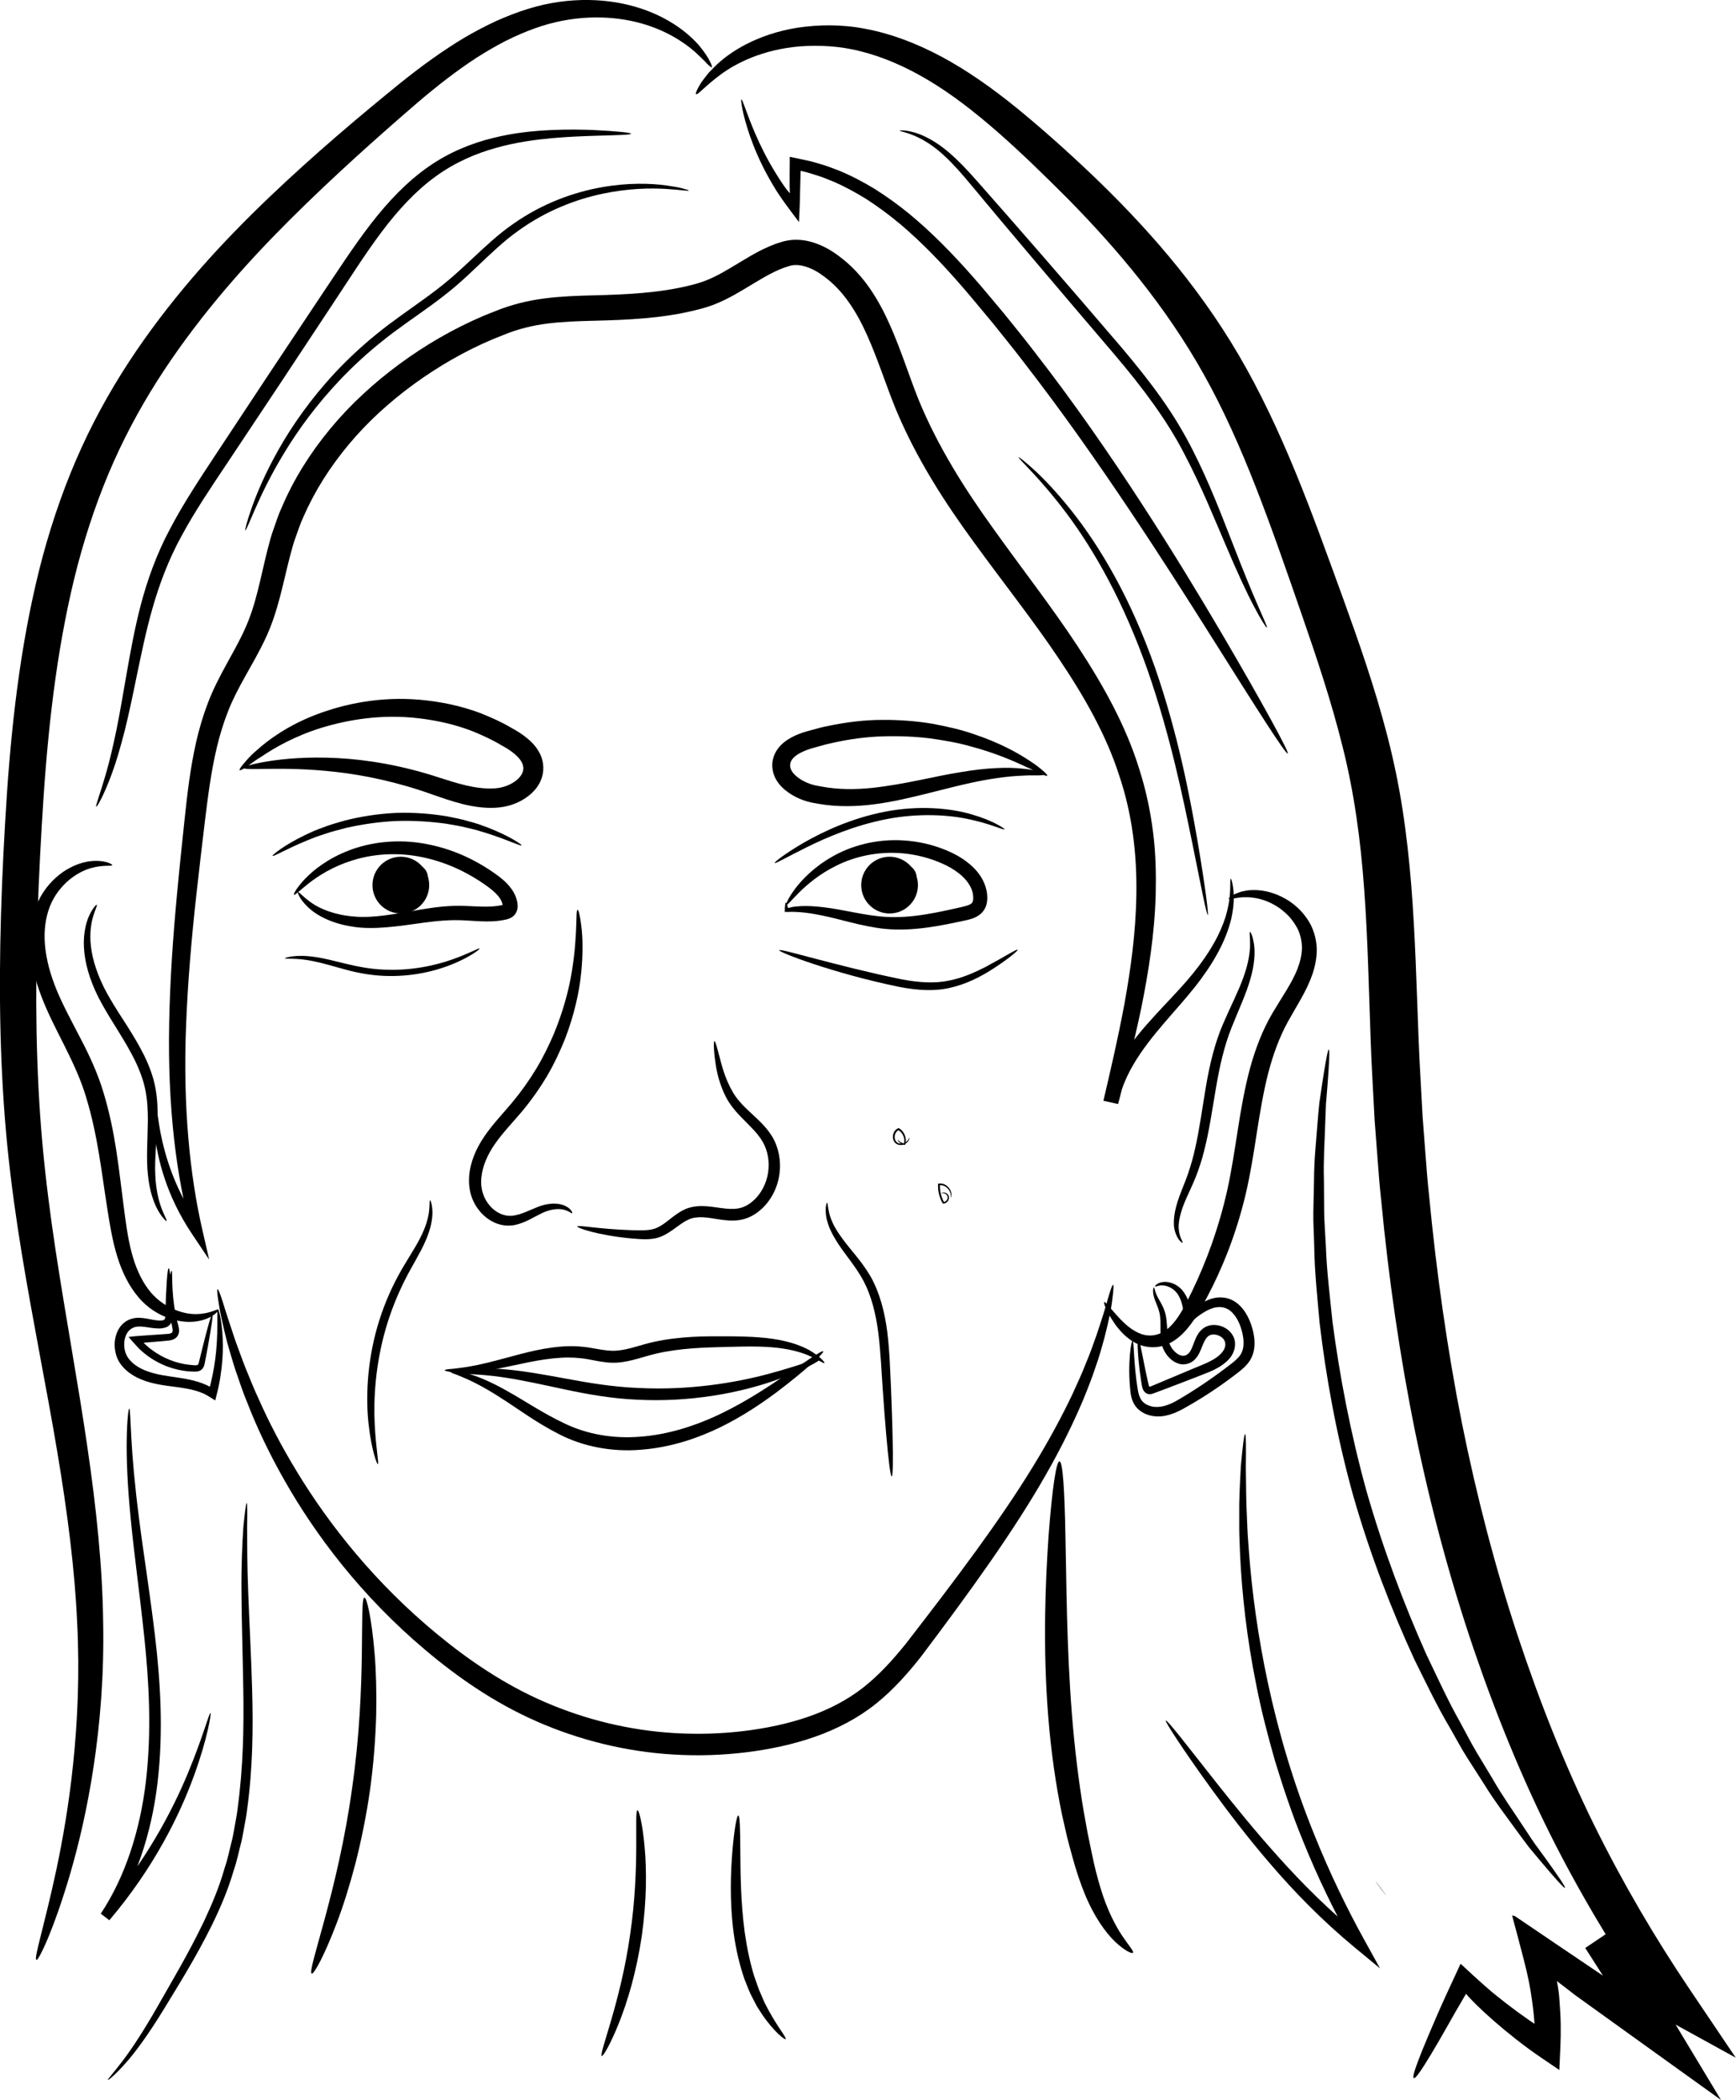 <?xml version="1.0" encoding="UTF-8"?>
<svg id="Capa_2" data-name="Capa 2" xmlns="http://www.w3.org/2000/svg" viewBox="0 0 302.95 366.34">
  <g id="Capa_1-2" data-name="Capa 1">
    <g>
      <path d="M42.41,133.95c.04,.25,1.61,.21,4.42,.17,2.81-.03,6.86-.03,11.81,.54,4.95,.56,10.74,1.75,16.94,3.98,1.58,.55,3.24,1.13,5.03,1.59,1.79,.45,3.74,.78,5.78,.68,2.16-.09,4.34-.8,6.15-2.33,.9-.77,1.74-1.83,2.09-3.2,.37-1.36,.16-2.86-.47-4.03-.62-1.19-1.49-2.03-2.34-2.71-.86-.69-1.74-1.21-2.6-1.68-1.7-1.02-3.48-1.79-5.25-2.51-3.57-1.36-7.2-2.07-10.66-2.38-6.96-.62-13.21,.72-18.07,2.56-4.89,1.86-8.37,4.36-10.5,6.31-1.12,.91-1.81,1.82-2.31,2.38-.48,.59-.69,.93-.6,1.02,.09,.09,.46-.09,1.08-.5,.64-.39,1.45-1.11,2.66-1.82,2.3-1.55,5.79-3.59,10.49-5.05,4.67-1.43,10.54-2.43,16.94-1.68,3.18,.37,6.5,1.08,9.73,2.37,1.59,.68,3.21,1.4,4.74,2.33,1.59,.84,3.01,1.9,3.59,2.99,.53,1.06,.27,2.07-.79,3.01-1.05,.92-2.58,1.48-4.04,1.54-3.21,.18-6.46-.89-9.63-1.9-6.46-2.13-12.62-3.13-17.75-3.39-5.15-.27-9.31,.12-12.13,.57-2.83,.47-4.34,.97-4.31,1.19Z"/>
      <path d="M182.36,135.07c.02-.11-.31-.25-.96-.44-.65-.19-1.62-.44-2.91-.54-2.56-.3-6.32-.17-10.81,.6-4.5,.7-9.7,2.12-15.45,2.75-2.87,.29-5.87,.33-8.86-.23l-1.12-.21c-.35-.08-.67-.18-1-.3-.66-.24-1.29-.57-1.84-.95-.55-.39-1.02-.85-1.27-1.3-.24-.46-.32-.87-.21-1.33,.1-.44,.39-.84,.87-1.23,.48-.38,1.12-.71,1.8-.98,.67-.28,1.45-.48,2.22-.69,.76-.22,1.52-.43,2.29-.59,3.05-.69,6.07-1.1,8.96-1.18,2.89-.09,5.64,.04,8.2,.35,2.55,.36,4.93,.77,7.04,1.38,4.26,1.12,7.56,2.56,9.81,3.62,1.14,.5,1.99,.97,2.61,1.23,.61,.27,.96,.37,1.02,.28,.06-.09-.17-.36-.68-.81-.51-.44-1.27-1.08-2.35-1.76-2.12-1.42-5.4-3.23-9.77-4.67-2.17-.77-4.64-1.33-7.31-1.83-2.68-.44-5.58-.68-8.64-.66-3.06,0-6.28,.38-9.54,1.07-.82,.15-1.64,.37-2.46,.6-.81,.22-1.65,.42-2.53,.77-.87,.34-1.76,.77-2.61,1.44-.84,.66-1.66,1.67-1.95,2.92-.33,1.21-.06,2.6,.53,3.61,.59,1.02,1.39,1.73,2.2,2.3,.82,.57,1.68,.99,2.57,1.31,.44,.15,.91,.29,1.35,.39,.43,.08,.85,.15,1.28,.23,3.39,.59,6.7,.47,9.73,.08,3.05-.39,5.84-1.06,8.42-1.68,2.58-.63,4.95-1.26,7.12-1.76,4.33-1.02,7.87-1.47,10.34-1.55,1.24-.09,2.2-.03,2.86-.05,.66-.02,1.03-.08,1.05-.18Z"/>
      <path d="M52.01,155.64c-.11,.06,.23,1.17,1.71,2.58,1.45,1.43,4.17,2.89,7.78,3.42,3.63,.62,7.95-.06,12.48-.69,2.28-.3,4.62-.54,7.04-.4,1.23,.06,2.53,.18,3.92,.19,.69,0,1.41-.03,2.14-.12,.37-.05,.73-.11,1.1-.19l.14-.03,.23-.06c.16-.05,.32-.1,.47-.17,.3-.14,.57-.33,.78-.58,.31-.36,.49-.83,.53-1.31,.02-.24,0-.49-.03-.74-.04-.23-.06-.35-.11-.52-.17-.65-.45-1.25-.8-1.77-1.01-1.47-2.31-2.37-3.48-3.19-1.2-.82-2.45-1.55-3.71-2.19-2.53-1.27-5.14-2.14-7.7-2.62-5.13-1.01-9.97-.31-13.6,1.1-3.68,1.4-6.2,3.42-7.69,4.98-1.49,1.58-2.03,2.66-1.91,2.75,.16,.13,.97-.72,2.59-2,1.62-1.26,4.14-2.92,7.62-3.99,3.45-1.1,7.85-1.53,12.52-.49,2.33,.51,4.71,1.35,7.02,2.55,1.15,.6,2.29,1.28,3.39,2.04,1.12,.77,2.17,1.58,2.79,2.5,.21,.32,.36,.64,.44,.96,.02,.07,.04,.19,.05,.21h0s0,0,0,0h0s0,0,0,0l-.11,.02c-.29,.07-.58,.12-.87,.16-.59,.08-1.2,.11-1.82,.12-1.24,.01-2.51-.09-3.81-.13-2.65-.11-5.18,.22-7.49,.6-4.62,.79-8.6,1.59-11.93,1.24-3.33-.27-5.87-1.34-7.37-2.41-1.53-1.06-2.15-1.95-2.33-1.83Z"/>
      <path d="M137.16,157.43c-.08,0-.15,.29-.19,.96,0,.17-.01,.37-.02,.58-.05,.16,.11,.09,.2,.11,.11,0,.22,0,.33,0,.25,0,.51-.01,.79-.02,.32,0,.47,.02,.74,.03,1.94,.06,4.69,.58,8.11,1.48,1.72,.43,3.62,.93,5.75,1.26,2.13,.36,4.49,.41,6.89,.2,2.41-.2,4.88-.66,7.39-1.19,.64-.14,1.22-.25,1.94-.43,.69-.19,1.56-.46,2.3-1.24,.36-.38,.63-.89,.75-1.36,.13-.47,.16-.92,.15-1.35-.02-.83-.21-1.65-.53-2.4-.64-1.51-1.71-2.68-2.85-3.57-1.14-.91-2.4-1.59-3.64-2.11-2.48-1.05-5.05-1.61-7.5-1.77-4.93-.33-9.36,.99-12.54,2.83-3.22,1.82-5.29,4.03-6.51,5.64-1.21,1.64-1.62,2.69-1.49,2.77,.16,.1,.84-.77,2.21-2.15,1.38-1.35,3.51-3.24,6.59-4.73,3.05-1.51,7.09-2.52,11.56-2.11,2.22,.21,4.52,.76,6.73,1.73,1.11,.48,2.14,1.06,3.07,1.8,.92,.73,1.69,1.63,2.11,2.62,.43,.93,.44,2.27,.09,2.51-.32,.44-1.73,.69-2.96,.97-2.48,.56-4.85,1.04-7.11,1.29-2.27,.26-4.4,.28-6.4,.03-2.01-.22-3.9-.62-5.65-.94-3.49-.69-6.47-.98-8.5-.74-.23,.03-.55,.05-.66,.08-.16,.03-.3,.07-.43,.1-.07,.02-.15,.03-.22,.05-.06,0-.17,.07-.16-.02-.03-.11-.05-.2-.08-.29-.1-.37-.2-.63-.29-.63Z"/>
      <path d="M91.03,147.48c.08-.12-2.05-1.63-5.95-3.14-.49-.18-1.01-.37-1.54-.56-.54-.19-1.12-.33-1.71-.5-1.18-.37-2.47-.6-3.83-.88-2.73-.45-5.78-.71-8.98-.59-3.2,.15-6.21,.66-8.9,1.34-1.33,.39-2.6,.73-3.74,1.19-.57,.22-1.14,.41-1.66,.64-.52,.24-1.02,.47-1.49,.69-3.77,1.82-5.76,3.51-5.67,3.62,.13,.21,2.3-1.16,6.08-2.7,.47-.19,.97-.38,1.49-.59,.52-.2,1.08-.36,1.64-.55,1.13-.4,2.37-.69,3.67-1.04,2.62-.59,5.54-1.04,8.64-1.19,3.1-.11,6.05,.1,8.71,.46,1.32,.23,2.59,.42,3.75,.73,.58,.14,1.15,.25,1.68,.41,.53,.16,1.04,.31,1.53,.46,3.89,1.22,6.16,2.4,6.28,2.18Z"/>
      <path d="M175.3,144.68c.07-.12-1.94-1.52-5.71-2.61-3.74-1.11-9.26-1.62-15.13-.48-5.87,1.14-10.79,3.46-14.14,5.38-3.36,1.94-5.22,3.44-5.13,3.57,.11,.17,2.16-1.05,5.58-2.74,3.41-1.68,8.27-3.81,13.95-4.91,5.67-1.1,10.97-.76,14.65,.08,3.7,.81,5.84,1.9,5.93,1.7Z"/>
      <path d="M99.86,211.62c.05-.04-.02-.32-.41-.71-.38-.38-1.12-.8-2.14-.91-1.01-.12-2.29,.05-3.58,.59-1.28,.49-2.63,1.23-4.07,1.45-1.41,.24-2.96-.34-4.1-1.62-1.16-1.27-1.77-3.07-1.55-5.04,.19-1.96,1.07-3.99,2.37-5.84,1.3-1.88,3.01-3.65,4.7-5.64,1.68-2.02,3.15-4.12,4.41-6.24,1.25-2.13,2.25-4.3,3.1-6.4,1.63-4.23,2.51-8.24,2.84-11.63,.34-3.39,.26-6.16,.02-8.04-.22-1.88-.5-2.9-.65-2.88-.4,.03,.07,4.19-1,10.71-.52,3.25-1.53,7.05-3.2,11.05-.86,1.99-1.85,4.03-3.07,6.04-1.22,2.01-2.63,3.99-4.23,5.91-1.61,1.91-3.38,3.75-4.8,5.85-1.43,2.1-2.46,4.49-2.63,6.95-.08,1.23,.04,2.45,.45,3.61,.4,1.14,1.05,2.12,1.83,2.93,.79,.79,1.73,1.41,2.75,1.74,1.01,.35,2.11,.37,3.03,.17,1.87-.43,3.15-1.33,4.31-1.88,1.12-.59,2.16-.84,3.02-.87,1.76-.07,2.46,.86,2.59,.71Z"/>
      <path d="M124.67,181.63c-.13,.02-.15,.95,.03,2.61,.21,1.65,.49,4.12,1.89,6.94,.68,1.41,1.82,2.79,3.07,4.02,1.23,1.26,2.59,2.49,3.46,4.02,.86,1.51,1.21,3.42,.92,5.32-.28,1.89-1.21,3.76-2.73,5.04-.76,.64-1.61,1.08-2.5,1.22-.9,.16-1.9,.08-2.93-.06-1.03-.14-2.1-.32-3.23-.35-1.12-.02-2.35,.15-3.36,.68-1.01,.5-1.8,1.15-2.52,1.71-.72,.57-1.39,1.06-2.07,1.37-1.31,.61-2.95,.46-4.42,.45-5.86-.19-9.47-.96-9.54-.65-.07,.23,3.45,1.52,9.45,2.09,.75,.06,1.52,.13,2.39,.14,.85,0,1.83-.08,2.78-.47,1.87-.76,3.21-2.25,4.74-2.94,.74-.36,1.57-.46,2.49-.43,.93,.04,1.92,.22,3.01,.39,1.08,.16,2.28,.29,3.55,.08,1.29-.21,2.5-.84,3.46-1.66,1.97-1.65,3.09-4.01,3.41-6.33,.32-2.33-.14-4.68-1.27-6.56-1.14-1.86-2.66-3.11-3.9-4.29-1.27-1.17-2.29-2.27-2.99-3.5-1.42-2.44-1.94-4.81-2.37-6.38-.41-1.6-.67-2.49-.81-2.47Z"/>
      <path d="M65.93,255.41c.25-.05-.34-2.7-.54-7.01-.22-4.29,.1-10.3,1.92-16.6,.91-3.14,2.1-6.04,3.38-8.57,1.27-2.52,2.71-4.73,3.58-6.79,.91-2.04,1.24-3.89,1.19-5.15-.05-1.27-.33-1.92-.41-1.9-.12,.02-.04,.7-.17,1.87-.13,1.17-.58,2.83-1.57,4.72-.95,1.91-2.44,4.01-3.84,6.6-1.39,2.57-2.66,5.55-3.6,8.8-1.88,6.51-2.04,12.73-1.54,17.1,.48,4.39,1.44,6.97,1.6,6.92Z"/>
      <path d="M155.61,257.55c.22-.01,.26-2.83,.15-7.38-.05-2.28-.15-4.98-.27-7.99-.15-3-.22-6.31-.65-9.82-.44-3.49-1.33-6.85-2.86-9.59-1.57-2.74-3.5-4.67-4.81-6.48-.67-.89-1.22-1.73-1.63-2.5-.39-.78-.66-1.47-.81-2.07-.3-1.19-.26-1.9-.4-1.91-.08-.01-.33,.69-.2,2.02,.06,.66,.27,1.45,.61,2.33,.36,.87,.88,1.8,1.51,2.77,1.25,1.95,3.09,3.99,4.45,6.53,1.35,2.56,2.15,5.71,2.58,9.1,.42,3.39,.54,6.7,.76,9.7,.21,3,.41,5.7,.61,7.97,.39,4.53,.75,7.33,.96,7.32Z"/>
      <path d="M83.69,165.47c-.09-.16-1.78,.85-4.74,1.89-2.94,1.04-7.21,2.02-11.97,1.78-4.75-.17-8.87-1.81-12.08-2.21-3.21-.49-5.21,.13-5.17,.24,.02,.18,1.98-.14,5.04,.52,1.53,.31,3.32,.84,5.35,1.4,2.02,.56,4.36,1.03,6.81,1.14,4.94,.24,9.36-.9,12.3-2.15,2.97-1.25,4.53-2.51,4.46-2.61Z"/>
      <path d="M177.59,165.68c-.12-.19-2.2,1.18-5.67,3.03-1.75,.89-3.88,1.87-6.37,2.36-2.48,.52-5.31,.32-8.24-.24-5.9-1.21-11.23-2.6-15.06-3.6-3.84-1.01-6.22-1.66-6.28-1.47-.06,.17,2.22,1.14,6,2.4,3.8,1.25,9.08,2.8,15.08,4.02,3.01,.58,6.08,.77,8.76,.13,2.67-.6,4.86-1.73,6.59-2.75,3.43-2.12,5.28-3.75,5.2-3.88Z"/>
      <path d="M143.88,237.78c.08-.09-.51-.89-2-1.86-1.47-.99-3.93-1.93-7.04-2.37-3.12-.46-6.79-.45-10.86-.44-2.04,.02-4.2,.11-6.45,.39-1.12,.14-2.26,.32-3.41,.58-1.15,.25-2.3,.6-3.39,.91-1.1,.31-2.16,.56-3.18,.62-1,.08-2.02-.07-3.09-.25-1.06-.18-2.18-.41-3.3-.47-.56-.06-1.11-.06-1.65-.06-.55-.01-1.08,.03-1.6,.07-4.2,.35-7.72,1.51-10.67,2.26-2.94,.81-5.33,1.27-7,1.47-.42,.05-.79,.1-1.12,.14-.32,.02-.6,.05-.82,.07-.45,.05-.69,.12-.7,.19,0,.07,.23,.15,.68,.24,.23,.04,.51,.09,.84,.13,.34,.02,.72,.03,1.16,.05,1.74,.04,4.28-.21,7.3-.84,3.02-.58,6.55-1.55,10.45-1.77,.49-.02,.98-.05,1.47-.02,.49,0,.99,.02,1.49,.08,1,.06,2,.29,3.11,.49,1.1,.2,2.32,.4,3.59,.31,1.26-.08,2.46-.37,3.61-.69,1.15-.33,2.22-.65,3.29-.9,1.07-.25,2.15-.43,3.21-.58,2.13-.29,4.22-.42,6.23-.49,4.02-.11,7.67-.27,10.64-.02,2.98,.23,5.32,.89,6.82,1.61,1.51,.69,2.28,1.27,2.39,1.14Z"/>
      <path d="M143.23,237.01c-.13-.3-3.51,1.16-9.18,2.67-5.66,1.51-13.72,2.89-22.64,2.44-4.46-.18-8.64-.88-12.49-1.6-3.85-.71-7.36-1.34-10.35-1.61-6.01-.59-9.72,.35-9.66,.58,.04,.33,3.69-.08,9.48,.86,2.9,.44,6.32,1.2,10.16,2.02,3.83,.82,8.17,1.61,12.76,1.8,9.2,.46,17.48-1.2,23.15-3.1,5.69-1.91,8.88-3.85,8.77-4.06Z"/>
      <path d="M143.67,235.73c-.21-.28-3.52,2.11-8.94,5.72-2.72,1.78-6.01,3.82-9.87,5.6-3.85,1.75-8.33,3.21-13.15,3.57-4.82,.4-9.4-.48-13.17-2.3-3.81-1.79-7.04-4.01-9.93-5.61-2.87-1.65-5.4-2.7-7.22-3.16-.46-.11-.86-.2-1.21-.28-.36-.06-.66-.09-.91-.11-.49-.04-.75-.03-.77,.05s.22,.21,.66,.4c.22,.09,.5,.19,.83,.32,.32,.14,.69,.29,1.11,.47,1.66,.7,3.96,1.91,6.68,3.7,2.74,1.74,5.87,4.11,9.86,6.12,3.98,2.06,9.09,3.12,14.24,2.67,5.18-.39,9.9-2.01,13.87-3.94,3.97-1.96,7.25-4.2,9.89-6.17,5.26-4,8.19-6.81,8.02-7.03Z"/>
      <path d="M156.66,198.81s.02,.16,.2,.37c.09,.1,.21,.22,.38,.32,.08,.05,.18,.1,.28,.14,.05,.02,.1,.04,.17,.05,.08,0,.21,.07,.26,.01,.02-.09,.05-.18,.07-.27l.04-.19c.02-.13,.02-.27,.02-.42-.02-.29-.09-.6-.22-.9-.13-.3-.34-.59-.6-.83-.07-.06-.14-.11-.21-.17-.05-.02-.23-.21-.38-.07-.18,.08-.34,.21-.47,.36-.5,.62-.5,1.51-.06,2.06,.46,.57,1.22,.53,1.65,.35,.47-.19,.73-.53,.83-.78,.1-.26,.07-.41,.06-.41-.03,0-.05,.14-.17,.36-.12,.21-.38,.49-.8,.63-.4,.14-1,.13-1.34-.32-.34-.42-.33-1.18,.07-1.66,.1-.12,.22-.22,.36-.28-.06-.04,.15,.09,.25,.18,.23,.2,.42,.45,.54,.71,.13,.26,.2,.53,.22,.79,.01,.13,.01,.25,0,.37l-.02,.17v.08s-.04,0-.06,0c-.04,0-.1-.02-.14-.03-.09-.03-.18-.06-.26-.1-.16-.08-.28-.17-.38-.25-.19-.17-.27-.29-.29-.28Z"/>
      <path d="M165.89,208.96s.38-.59-.11-1.47c-.23-.41-.67-.85-1.32-1-.17-.04-.32-.05-.52-.03l-.23,.02c0,.07,0,.15-.01,.23v.27c0,.34,.03,.68,.1,1.03,.06,.35,.16,.69,.28,1,.06,.16,.12,.31,.19,.46l.11,.21,.06,.1c.03,.05,.07,.13,.11,.18l.21-.02s.09-.02,.13-.03c.08-.03,.16-.06,.23-.11,.14-.09,.25-.21,.33-.33,.16-.25,.2-.57,.12-.82-.19-.51-.66-.64-.91-.64-.28,0-.4,.11-.39,.12,0,.03,.14-.04,.38,0,.22,.03,.6,.2,.71,.59,.05,.19,.01,.41-.12,.61-.07,.1-.15,.18-.26,.24-.05,.03-.11,.06-.17,.07-.03,.01-.06,.01-.09,.02,0,0-.01,0-.01,0-.05-.1-.1-.21-.15-.32-.06-.14-.12-.29-.18-.44-.11-.3-.2-.62-.26-.95-.06-.33-.1-.66-.1-.98v-.22s0,0,0,0c.11-.02,.27-.01,.4,.02,.54,.11,.96,.47,1.19,.83,.49,.75,.23,1.36,.3,1.36Z"/>
      <path d="M38.03,228.39c-.18,.02-.06,1.53-.12,4.11-.04,1.29-.12,2.85-.35,4.61-.11,.88-.27,1.81-.47,2.78-.1,.49-.21,.98-.33,1.48l-.1,.38c-.02,.07-.02,.05-.03,.08-.01,.03-.02,.06-.04,.08l-.07-.05-.03-.02-.35-.18c-.48-.22-.97-.42-1.48-.58-1.02-.32-2.07-.53-3.14-.7-2.13-.33-4.28-.53-6.24-1.34-1.6-.65-2.98-1.76-3.4-3.16-.46-1.41-.15-3.12,.79-3.91,.46-.4,1.04-.58,1.71-.57,.67,0,1.39,.15,2.15,.25,.77,.08,1.52,.2,2.43-.11,.44-.14,.94-.62,1.05-1.13,.12-.49,.06-.83,.06-1.13-.17-4.97-.39-8.05-.63-8.05-.24,0-.44,3.08-.59,8.05,0,.32-.01,.62-.07,.77-.06,.13-.09,.16-.29,.24-.39,.13-1.09,.06-1.76-.06-.69-.12-1.45-.31-2.34-.35-.88-.05-1.95,.19-2.75,.87-.82,.66-1.29,1.63-1.5,2.6-.22,.98-.16,2.02,.13,3.02,.28,1.01,.96,1.95,1.72,2.63,.78,.7,1.68,1.23,2.63,1.62,2.28,.94,4.6,1.11,6.65,1.4,1.03,.15,2.01,.32,2.92,.59,.46,.13,.88,.29,1.3,.47l.3,.14c.2,.1,.4,.24,.6,.35,.41,.24,.79,.49,1.17,.73,.13-.5,.25-1,.37-1.5l.17-.7,.08-.4c.11-.53,.21-1.05,.28-1.56,.16-1.02,.27-1.99,.34-2.9,.14-1.83,.1-3.44,0-4.76-.21-2.64-.63-4.11-.78-4.09Z"/>
      <path d="M37.08,229.17c-.17-.04-.8,2.15-1.69,5.71-.22,.88-.45,1.85-.71,2.88-.06,.22-.15,.33-.21,.35-.07,.04-.26,.07-.53,.05-.55-.04-1.11-.09-1.68-.19-2.28-.39-4.7-1.47-6.69-3.25l-.48-.45c-.06-.06-.03-.03-.04-.04h0s0,0,0,0l.2-.02,.5-.04c1.34-.12,2.57-.19,3.84-.34,.34-.06,.73-.15,1.09-.44,.37-.29,.57-.79,.57-1.18,0-.79-.24-1.27-.34-1.78-.25-1.03-.43-2-.55-2.89-.47-3.58-.21-5.86-.42-5.87-.14-.03-.73,2.23-.47,5.97,.07,.93,.2,1.95,.41,3.02,.1,.54,.28,1.13,.25,1.49-.02,.19-.07,.27-.17,.35-.1,.08-.31,.15-.57,.18-1.14,.1-2.45,.16-3.74,.26-.43,.03-.86,.06-1.29,.09-.67,.05-1.35,.1-1.92,.19,.43,.49,.88,1.04,1.29,1.46l.31,.34c.1,.11,.22,.24,.27,.28l.4,.37c2.19,1.95,4.85,3.09,7.35,3.45,.62,.1,1.24,.14,1.84,.15,.3,0,.7,.01,1.12-.24,.43-.27,.58-.7,.66-1,.23-1.12,.4-2.06,.57-2.98,.66-3.61,.98-5.86,.81-5.89Z"/>
      <path d="M198.65,233.45c-.12,.01-.17,.94-.06,2.6,.05,.83,.14,1.84,.29,3,.08,.58,.17,1.2,.26,1.85,.06,.34,.09,.63,.18,1.04,.04,.18,.14,.5,.32,.74,.18,.25,.44,.43,.75,.5,.24,.05,.5,.02,.75-.06l.49-.18c.28-.11,.57-.21,.86-.32,.58-.22,1.18-.45,1.8-.68,1.23-.47,2.53-.97,3.88-1.49,.68-.26,1.37-.53,2.07-.81,.7-.27,1.47-.58,2.19-.99,.73-.41,1.46-.9,2.09-1.62,.63-.7,1.09-1.76,1-2.83-.1-1.33-1.09-2.31-2.1-2.74-1.02-.44-2.28-.5-3.32,.17-1.03,.71-1.38,1.7-1.7,2.49-.3,.8-.56,1.52-.94,1.92-.38,.4-.86,.56-1.37,.41-.52-.14-1.02-.54-1.4-1.01-.37-.48-.63-1-.75-1.57-.13-.59-.18-1.19-.23-1.78-.08-1.19-.13-2.35-.46-3.34-.33-1-.81-1.69-1.11-2.27-.65-1.15-.64-1.88-.77-1.89-.11-.04-.34,.82,.17,2.16,.23,.66,.61,1.4,.8,2.26,.2,.87,.18,1.91,.18,3.13,0,.61,.02,1.28,.14,1.99,.11,.73,.43,1.5,.91,2.16,.49,.65,1.14,1.27,2.08,1.58,.94,.35,2.19,.02,2.89-.75,.73-.77,1-1.66,1.31-2.4,.29-.74,.65-1.42,1.1-1.7,.44-.3,1.16-.3,1.77-.02,.62,.27,1.07,.8,1.1,1.35,.13,1.15-.98,2.2-2.23,2.89-1.24,.7-2.7,1.2-4.03,1.78-2.53,1.06-4.86,2.04-6.89,2.89-.04,0-.09-.02-.11-.06-.03-.03-.04-.05-.09-.21-.07-.26-.15-.64-.22-.94-.14-.64-.27-1.24-.39-1.81-.23-1.14-.42-2.12-.58-2.92-.32-1.61-.52-2.52-.65-2.51Z"/>
      <path d="M197.65,233.9c-.13,0-.33,.84-.47,2.41-.13,1.58-.21,3.84,.12,6.7,.11,.73,.32,1.59,.91,2.35,.58,.75,1.44,1.27,2.36,1.52,.91,.26,1.95,.27,2.9,.06,.96-.2,1.87-.59,2.72-1.03,3.32-1.81,6.72-4.02,10.13-6.69,.81-.65,1.73-1.49,2.19-2.65,.47-1.13,.48-2.3,.35-3.35-.15-1.06-.43-2.02-.83-2.95-.4-.92-.94-1.81-1.69-2.54-.73-.73-1.75-1.26-2.77-1.37-1.03-.14-2.01,.09-2.83,.44-.83,.35-1.51,.81-2.14,1.28-.14,.1-.35,.27-.41,.32l-.09,.09-.21,.22c-.02-.09-.05-.18-.07-.27l-.04-.15c-.04-.17-.09-.34-.13-.51-.19-.7-.44-1.36-.78-1.93-.33-.57-.75-1.07-1.23-1.42-.47-.35-.95-.57-1.41-.69-.92-.25-1.7-.08-2.13,.15-.44,.24-.57,.47-.53,.52,.05,.06,.27-.05,.67-.14,.4-.08,1.03-.1,1.73,.21,.72,.31,1.45,.89,1.9,1.89,.23,.49,.41,1.06,.53,1.7,.03,.17,.06,.33,.09,.5,.05,.3,.09,.59,.13,.91,.08,.64,.16,1.3,.24,1.97,.46-.39,.93-.79,1.41-1.19,.25-.2,.49-.41,.75-.61,.23-.18,.31-.23,.47-.34,.58-.39,1.2-.77,1.85-1.01,1.3-.53,2.72-.38,3.73,.7,1.02,1.04,1.67,2.76,1.9,4.45,.1,.84,.06,1.68-.24,2.38-.27,.69-.87,1.28-1.62,1.88-3.28,2.57-6.66,4.83-9.77,6.63-1.53,.86-3.05,1.33-4.39,.99-.66-.15-1.24-.47-1.61-.91-.38-.43-.59-1.03-.72-1.66-.47-2.65-.61-4.92-.71-6.45-.09-1.55-.14-2.41-.27-2.42Z"/>
      <path d="M38.1,228.48c-.15-.24-1.34,.69-3.73,.75-1.18,.04-2.64-.21-4.18-.9-1.53-.69-3.13-1.81-4.35-3.49-1.26-1.69-2.22-3.86-2.87-6.34-.66-2.49-1.03-5.27-1.41-8.26-.79-5.95-1.38-12.67-3.47-19.56-1.02-3.45-2.54-6.69-4.07-9.6-1.52-2.94-3.02-5.68-4.13-8.37-1.1-2.68-1.83-5.34-2.04-7.85-.22-2.5,.1-4.85,.87-6.78,.38-.96,.89-1.82,1.45-2.59,.58-.75,1.2-1.4,1.84-1.95,1.3-1.08,2.62-1.74,3.77-2.08,2.31-.67,3.75-.28,3.8-.55,.07-.13-1.31-1.01-4.06-.65-1.35,.2-2.97,.78-4.57,1.88-1.58,1.12-3.18,2.77-4.26,5.04-1.07,2.26-1.56,4.98-1.43,7.84,.12,2.86,.83,5.83,1.95,8.76,2.22,5.88,6.01,11.38,7.88,17.83,1.97,6.48,2.66,13.06,3.61,19.05,.46,2.99,.94,5.9,1.78,8.58,.83,2.68,2.04,5.12,3.64,7,1.6,1.94,3.61,3.12,5.45,3.75,1.85,.63,3.58,.72,4.94,.48,1.36-.23,2.32-.74,2.89-1.16,.56-.44,.78-.74,.72-.82Z"/>
      <path d="M192.7,227.11c-.16,.1,.28,1.56,1.88,3.87,.4,.57,.91,1.18,1.54,1.8,.64,.61,1.42,1.23,2.43,1.68,1.01,.45,2.26,.67,3.55,.49,1.3-.17,2.58-.83,3.62-1.7,2.12-1.77,3.47-4.29,4.83-6.79,1.36-2.55,2.66-5.36,3.83-8.4,1.16-3.04,2.19-6.31,3.01-9.77,.81-3.46,1.38-7.07,1.94-10.7,.57-3.63,1.15-7.13,1.99-10.4,.85-3.26,1.96-6.29,3.43-8.96,1.49-2.7,3.26-5.32,4.27-8.25,.5-1.46,.79-2.99,.77-4.48-.05-1.53-.45-2.96-1.06-4.19-1.3-2.42-3.24-4-5.1-4.89-1.87-.92-3.68-1.21-5.12-1.15-.72-.01-1.36,.17-1.89,.27-.52,.19-.97,.33-1.3,.51-.65,.39-.94,.63-.89,.73,.05,.1,.45,.06,1.11-.1,.34-.07,.77-.09,1.25-.16,.5,.02,1.06-.05,1.68,.05,1.25,.13,2.76,.56,4.26,1.49,.76,.44,1.48,1.06,2.17,1.75,.66,.73,1.26,1.57,1.69,2.53,.4,.97,.63,2.03,.61,3.15-.04,1.15-.32,2.34-.79,3.55-.95,2.43-2.67,4.85-4.35,7.68-1.7,2.88-2.97,6.18-3.92,9.63-.93,3.46-1.56,7.07-2.13,10.72-.57,3.65-1.1,7.17-1.83,10.49-.74,3.32-1.67,6.48-2.71,9.43-1.05,2.95-2.21,5.7-3.42,8.21-1.23,2.53-2.37,4.82-3.92,6.27-1.5,1.48-3.38,1.79-4.93,1.25-1.56-.54-2.76-1.66-3.66-2.57-1.8-1.91-2.66-3.18-2.88-3.03Z"/>
      <path d="M29.07,212.99c.12-.09-.33-.78-.85-2.13-.52-1.35-1.03-3.38-1.12-5.97-.14-2.59,.23-5.68,.38-9.24,.06-1.78,.03-3.69-.32-5.66-.34-1.98-1.06-3.93-1.97-5.81-1.85-3.74-4.17-6.85-5.9-9.83-1.76-2.94-2.86-5.84-3.29-8.36-.45-2.52-.18-4.61,.21-5.98,.4-1.38,.81-2.1,.68-2.18-.08-.06-.7,.54-1.35,1.94-.63,1.39-1.13,3.66-.82,6.41,.29,2.74,1.34,5.89,3.11,9.02,1.72,3.13,3.98,6.26,5.72,9.79,.85,1.77,1.52,3.55,1.85,5.33,.34,1.78,.41,3.58,.4,5.3-.05,3.44-.3,6.66,.02,9.37,.26,2.71,1.01,4.85,1.77,6.18,.76,1.33,1.42,1.89,1.5,1.83Z"/>
      <path d="M206.36,216.78c.14-.1-.44-.72-.62-2.05-.22-1.33,.22-3.29,1.24-5.59,.5-1.15,1.12-2.4,1.7-3.84,.55-1.43,1.08-2.99,1.48-4.66,.86-3.33,1.38-7.05,2.04-10.87,.64-3.83,1.47-7.38,2.7-10.46,1.23-3.1,2.55-5.89,3.27-8.42,.75-2.51,.89-4.71,.67-6.17-.12-.73-.25-1.29-.4-1.64-.14-.36-.23-.54-.29-.52-.15,.04,.01,.82,0,2.21,0,1.39-.31,3.39-1.17,5.74-.83,2.36-2.23,5.04-3.58,8.19-1.37,3.18-2.29,6.9-2.94,10.77-.66,3.87-1.14,7.54-1.88,10.79-.35,1.63-.8,3.14-1.27,4.53-.48,1.37-1.05,2.67-1.49,3.9-.91,2.43-1.23,4.7-.75,6.19,.45,1.5,1.26,1.97,1.29,1.91Z"/>
      <path d="M214.78,153.29c-.16,.02,0,1.08-.18,3.06-.1,.99-.31,2.2-.73,3.59-.44,1.38-1.09,2.94-2.03,4.59-.93,1.66-2.14,3.42-3.62,5.24-1.47,1.83-3.23,3.68-5.16,5.73-1.91,2.05-3.99,4.28-5.94,6.94-1.92,2.66-3.73,5.82-4.55,9.58l2.55,.57c1.35-5.19,2.8-10.8,4.07-16.88,1.22-6.08,2.29-12.64,2.49-19.66,.08-3.51,.02-7.12-.45-10.81-.46-3.68-1.24-7.42-2.43-11.12-2.29-7.44-6.23-14.53-10.74-21.39-4.52-6.88-9.72-13.51-14.7-20.49-5.01-6.95-9.71-14.36-13.06-22.52-1.65-4.11-3.01-8.54-4.96-12.94-.98-2.2-2.11-4.4-3.56-6.49-1.44-2.08-3.23-4.03-5.36-5.6-1.03-.8-2.24-1.52-3.55-2.05-1.32-.53-2.82-.89-4.43-.8-.77,.03-1.7,.24-2.28,.44-.66,.19-1.29,.44-1.9,.7-1.23,.52-2.36,1.13-3.44,1.76-2.16,1.25-4.15,2.57-6.15,3.54-1.01,.49-1.99,.88-3.03,1.18-1.1,.31-2.23,.58-3.38,.8-5.43,1.06-11.02,1.17-16.72,1.32-2.87,.1-5.81,.28-8.74,.83-1.46,.28-2.92,.65-4.34,1.12-.72,.24-1.4,.49-2.06,.76l-2,.8c-5.27,2.24-10.18,5.1-14.67,8.4-4.49,3.31-8.58,7.06-12.06,11.26-3.48,4.19-6.39,8.8-8.48,13.71-.57,1.21-.97,2.48-1.41,3.73-.47,1.24-.78,2.52-1.11,3.76-.63,2.5-1.13,4.93-1.73,7.26-.59,2.34-1.29,4.52-2.24,6.6-.95,2.09-2.12,4.14-3.27,6.24-1.15,2.09-2.28,4.29-3.15,6.58-.87,2.27-1.54,4.57-2.06,6.86-1.03,4.57-1.54,9.06-2,13.37-.45,4.31-.9,8.5-1.28,12.6-.78,8.18-1.29,15.93-1.42,23.17-.14,7.24,.18,13.97,.86,20.06,.68,6.09,1.76,11.55,3.01,16.27l1.77-.81c-4.63-6.36-6.34-12.47-7.15-16.56-.77-4.14-.75-6.41-.97-6.41-.14,0-.51,2.26-.06,6.56,.5,4.24,1.94,10.68,6.55,17.55l2.97,4.43-1.2-5.24c-2.15-9.35-3.41-21.5-2.82-35.77,.28-7.13,.91-14.79,1.82-22.91,.44-4.06,.95-8.24,1.46-12.54,.52-4.29,1.07-8.63,2.09-12.92,.51-2.14,1.16-4.26,1.97-6.31,.8-2.06,1.85-4.03,3-6.09,1.14-2.05,2.38-4.16,3.46-6.46,1.1-2.31,1.91-4.8,2.55-7.24,.65-2.45,1.17-4.89,1.79-7.26,.32-1.18,.62-2.36,1.05-3.48,.41-1.13,.78-2.29,1.31-3.39,1.95-4.48,4.66-8.72,7.92-12.62,3.26-3.9,7.12-7.41,11.36-10.5,4.24-3.08,8.88-5.77,13.82-7.85l1.87-.74c.63-.26,1.25-.49,1.85-.69,1.23-.4,2.49-.72,3.78-.96,2.58-.48,5.29-.65,8.08-.74,5.6-.15,11.51-.24,17.42-1.39,1.25-.25,2.5-.54,3.74-.89,1.3-.37,2.59-.89,3.76-1.47,2.36-1.16,4.41-2.54,6.42-3.69,1-.58,1.99-1.11,2.97-1.53,.49-.21,.98-.4,1.47-.54,.55-.18,.8-.23,1.22-.26,1.58-.09,3.5,.72,5.14,1.99,3.4,2.46,5.74,6.25,7.55,10.31,1.83,4.08,3.2,8.45,4.95,12.77,3.6,8.66,8.56,16.32,13.69,23.33,5.11,7.04,10.33,13.6,14.79,20.26,4.47,6.64,8.29,13.37,10.52,20.34,2.35,6.92,3.11,13.99,3.01,20.72-.09,6.74-1,13.15-2.08,19.15-1.12,6-2.43,11.61-3.65,16.82l2.55,.57c.62-3.28,2.16-6.2,3.9-8.75,1.75-2.57,3.71-4.81,5.54-6.92,1.84-2.1,3.58-4.09,5.01-6.04,1.44-1.95,2.61-3.85,3.49-5.64,.88-1.79,1.47-3.47,1.82-4.97,.33-1.5,.44-2.79,.42-3.83-.06-2.08-.46-3.11-.54-3.09Z"/>
      <path d="M194.24,224.13c-.13-.02-.42,.78-.87,2.31-.41,1.54-1.11,3.79-2.08,6.64-.52,1.42-1.05,3.01-1.77,4.69-.66,1.71-1.49,3.52-2.38,5.46-1.84,3.86-4.14,8.16-6.97,12.75-5.62,9.19-13.4,19.55-22.16,30.84-2.22,2.74-4.61,5.4-7.41,7.59-2.79,2.18-6.06,3.86-9.6,5.08-3.54,1.22-7.35,2.01-11.24,2.48-3.9,.47-7.9,.59-11.92,.36-8.06-.46-15.82-2.41-22.8-5.44-6.98-3.02-13.15-7.22-18.61-11.71-10.95-8.99-18.96-19.17-24.54-28.33-2.8-4.58-5.03-8.92-6.76-12.84-.92-1.93-1.62-3.8-2.33-5.49-.67-1.71-1.22-3.3-1.75-4.71-.95-2.87-1.7-5.1-2.15-6.63-.49-1.52-.81-2.31-.93-2.29-.13,.03-.06,.87,.2,2.46,.22,1.6,.75,3.91,1.49,6.89,.44,1.47,.88,3.11,1.47,4.88,.62,1.76,1.23,3.7,2.08,5.71,1.58,4.07,3.69,8.58,6.41,13.36,5.41,9.55,13.42,20.22,24.62,29.65,5.57,4.7,11.96,9.16,19.34,12.41,7.35,3.24,15.54,5.33,24.05,5.82,4.25,.25,8.48,.11,12.6-.4,4.12-.51,8.15-1.36,12-2.71,3.84-1.35,7.49-3.24,10.61-5.74,3.11-2.49,5.64-5.38,7.9-8.25,8.71-11.54,16.29-22.08,21.73-31.64,2.73-4.76,4.91-9.23,6.6-13.25,.82-2.03,1.57-3.91,2.14-5.69,.64-1.76,1.07-3.41,1.49-4.89,.77-2.97,1.25-5.31,1.42-6.91,.21-1.6,.25-2.45,.13-2.47Z"/>
      <path d="M6.36,341.9c.35,.14,2.96-5.06,5.91-15.11,1.46-5.03,2.96-11.28,4.07-18.66,1.11-7.37,1.85-15.88,1.66-25.3-.12-9.42-1.17-19.67-2.77-30.53-1.58-10.87-3.73-22.35-5.56-34.41-.91-6.03-1.71-12.21-2.28-18.52-.57-6.32-.88-12.8-1.01-19.41-.24-13.22,.3-26.99,1.23-41.04,.95-14.02,2.62-27.6,5.92-40.25,1.67-6.31,3.75-12.37,6.29-18.08,2.54-5.7,5.54-11.05,8.85-16.05,6.63-10,14.31-18.62,21.95-26.24,7.65-7.61,15.25-14.37,22.22-20.38,3.49-2.98,6.91-5.63,10.31-7.84,1.71-1.09,3.4-2.07,5.09-2.94,1.7-.84,3.37-1.58,5.03-2.17,6.61-2.4,12.92-2.29,17.73-1.13,4.85,1.18,8.16,3.39,10.16,5.1,.97,.9,1.72,1.6,2.18,2.12,.49,.5,.79,.73,.88,.67s-.02-.41-.35-1.05c-.3-.66-.91-1.54-1.79-2.65-1.82-2.13-5.2-4.92-10.4-6.6C109.09,.59,106.09,.05,102.78,0c-3.29-.05-6.97,.4-10.63,1.55-1.84,.56-3.7,1.29-5.57,2.12-1.86,.86-3.72,1.84-5.58,2.93-3.7,2.21-7.37,4.87-11.04,7.81-7.27,5.89-15.07,12.46-23.06,20.08-7.97,7.61-16.06,16.37-23.14,26.75-3.53,5.19-6.78,10.81-9.52,16.82-2.75,6.01-4.99,12.38-6.78,18.97-3.53,13.2-5.28,27.2-6.25,41.43-.94,14.22-1.45,28.12-1.12,41.61,.17,6.74,.55,13.37,1.19,19.85,.65,6.48,1.54,12.77,2.54,18.87,2.01,12.19,4.36,23.61,6.15,34.31,1.8,10.7,3.08,20.69,3.49,29.84,.47,9.15,.06,17.45-.69,24.7-.75,7.26-1.87,13.46-2.93,18.5-2.17,10.08-3.97,15.55-3.49,15.72Z"/>
      <path d="M54.4,344.28c.37,.15,2.22-3.15,4.38-8.87,1.09-2.85,2.19-6.33,3.22-10.24,1-3.92,1.91-8.28,2.57-12.9,.64-4.63,.96-9.07,1.08-13.11,.08-4.04-.02-7.68-.28-10.73-.5-6.09-1.37-9.78-1.77-9.73-.96,.09,.47,15.02-2.14,33.13-2.47,18.13-7.95,32.09-7.06,32.44Z"/>
      <path d="M197.72,340.66c.2-.24-.66-1.16-1.87-2.95-1.2-1.8-2.65-4.55-3.77-8.27-.57-1.85-1.1-3.92-1.56-6.21-.24-1.14-.48-2.31-.73-3.53-.22-1.22-.45-2.47-.68-3.76-.87-5.16-1.57-10.87-2.05-16.9-.95-12.07-.94-23.1-1.13-31.11-.15-8.01-.46-12.99-1.04-13.01-.57-.02-1.29,4.91-1.9,12.93-.55,8.02-1.04,19.17-.07,31.51,.49,6.17,1.33,12.02,2.43,17.28,.3,1.31,.59,2.59,.87,3.83,.31,1.24,.65,2.43,.96,3.58,.63,2.3,1.35,4.45,2.14,6.37,1.57,3.85,3.59,6.69,5.29,8.31,1.72,1.62,2.95,2.12,3.1,1.91Z"/>
      <path d="M105.01,358.65c.24,.11,1.51-2.03,3-5.75,.75-1.86,1.51-4.12,2.22-6.68,.69-2.56,1.31-5.42,1.76-8.44,.43-3.03,.65-5.95,.72-8.6,.05-2.65-.03-5.04-.22-7.03-.36-3.99-.98-6.4-1.24-6.36-.63,.06,.48,9.84-1.29,21.7-1.67,11.87-5.52,20.93-4.94,21.17Z"/>
      <path d="M137.1,355.72c.24-.22-1.31-1.95-3.03-5.14-.21-.4-.43-.82-.66-1.26-.2-.45-.4-.93-.61-1.42-.46-.96-.77-2.06-1.19-3.18-.7-2.3-1.26-4.88-1.65-7.64-.74-5.53-.73-10.64-.77-14.34-.02-3.71-.07-6.02-.35-6.04-.26-.02-.68,2.26-1.01,5.98-.31,3.72-.55,8.93,.22,14.66,.4,2.86,1.05,5.56,1.88,7.94,.48,1.17,.87,2.3,1.42,3.29,.26,.5,.51,.98,.75,1.44,.28,.44,.55,.86,.81,1.26,2.13,3.18,4.07,4.6,4.2,4.45Z"/>
      <path d="M246.75,362.51c.25,.12,1.26-1.29,2.96-4.12,.85-1.41,1.87-3.17,3.06-5.27,.3-.52,.6-1.07,.92-1.63,.15-.26,.3-.52,.45-.79,.11-.19,.23-.39,.35-.59,.22-.38,.45-.77,.69-1.18,.11-.19,.23-.39,.34-.59l.17-.29,.09-.15,.04-.07,.02-.04,.03,.04c1.49,1.85,7.11,7.06,13.09,11.12l3.16,2.14,.18-3.91c.06-1.33,.08-2.69,.06-4.07-.01-.69-.04-1.4-.08-2.11-.04-.61-.08-1.22-.12-1.84-.07-1.22-.22-2.34-.43-3.37l-.03-.13s-.04-.11,.03-.05l.27,.21,.54,.41c.34,.26,.68,.53,1.03,.79,.32,.25,.65,.5,.97,.75l.23,.18,.58,.42c.46,.33,.93,.67,1.39,1,3.73,2.68,7.63,5.48,11.67,8.39l11.92,8.56-7.62-12.65c-3.32-5.51-6.81-11.3-10.44-17.34l-5.48,3.69c3.41,4.77,8,8.96,13.5,11.99l12.62,6.94-8.11-12.03c-5.87-8.71-11.49-18.22-16.59-28.53-5.08-10.32-9.52-21.46-13.4-33.2-3.87-11.74-7.11-24.11-9.69-36.95-2.55-12.85-4.44-26.16-5.74-39.78-.25-2.28-.43-4.57-.6-6.85-.18-2.28-.35-4.55-.52-6.81-.23-4.54-.53-9.04-.7-13.53-.35-8.98-.57-17.95-1.28-26.83-.36-4.44-.84-8.85-1.52-13.22-.67-4.37-1.58-8.69-2.66-12.87-2.16-8.38-4.94-16.27-7.68-23.86-2.75-7.56-5.41-14.98-8.35-22.14-2.94-7.15-6.16-14.02-9.88-20.38-7.48-12.76-16.71-22.95-25.6-31.46-4.48-4.26-8.82-8.12-13.15-11.66-4.34-3.52-8.72-6.6-13.15-8.97-4.44-2.37-8.9-4.03-13.21-4.84-4.32-.85-8.36-.73-11.88-.21-7.1,1.13-12.02,4.28-14.6,6.92-.32,.33-.63,.65-.92,.94-.25,.32-.49,.62-.71,.9-.21,.28-.41,.54-.58,.77-.16,.25-.29,.48-.41,.69-.46,.83-.63,1.28-.51,1.37,.29,.21,1.45-1.31,4.23-3.37,2.74-2.05,7.43-4.42,13.9-4.96,3.22-.23,6.86-.11,10.63,.87,3.79,.94,7.78,2.65,11.75,5.02,7.97,4.73,15.95,12.27,24.44,20.77,8.4,8.55,16.96,18.56,23.72,30.68,6.8,12.14,11.71,26.45,16.98,41.64,2.62,7.57,5.22,15.28,7.19,23.24,2,7.93,3.13,16.18,3.75,24.77,.64,8.58,.81,17.43,1.14,26.51,.16,4.54,.45,9.14,.68,13.75,.17,2.31,.35,4.62,.53,6.94,.17,2.32,.35,4.65,.61,6.98,1.32,13.88,3.29,27.48,5.96,40.62,2.7,13.14,6.12,25.82,10.22,37.86,4.11,12.03,8.83,23.47,14.23,34.04,5.42,10.56,11.41,20.29,17.66,29.16l4.51-5.09c-4.6-2.4-8.53-5.82-11.48-9.73l-5.48,3.69c3.8,5.93,7.44,11.63,10.91,17.05l4.3-4.09c-4.14-2.77-8.12-5.44-11.94-8.01-2.69-1.82-5.33-3.6-7.91-5.34-1.46-.99-2.9-1.96-4.32-2.93-.7-.47-1.4-.95-2.09-1.41l-1.03-.7c-.2-.15-.28-.15-.38-.18l-.31-.08c.71,2.62,1.44,5.36,2.09,7.91,.67,2.57,1.12,4.83,1.4,7,.06,.44,.11,.87,.17,1.3,.04,.33,.07,.66,.11,.99,.07,.65,.12,1.3,.16,1.95,.09,1.29,.13,2.55,.14,3.79l3.34-1.76c-3.03-1.86-5.76-3.77-8.22-5.66-.61-.48-1.21-.95-1.79-1.41-.31-.25-.61-.5-.91-.74-.4-.34-.79-.68-1.18-1.02-1.54-1.35-2.96-2.68-4.26-3.88l-.06,.02-.04,.09-.09,.19-.17,.37c-.11,.25-.23,.49-.34,.74-.22,.48-.44,.96-.66,1.42-.42,.92-.83,1.8-1.23,2.66-.35,.76-.68,1.5-1,2.22-.26,.59-.51,1.17-.75,1.72-.96,2.21-1.75,4.09-2.37,5.61-1.23,3.06-1.76,4.72-1.51,4.84Z"/>
      <path d="M16.8,140.73c.12,.06,1.32-1.93,2.75-5.86,.73-1.96,1.44-4.41,2.18-7.27,.72-2.87,1.41-6.16,2.15-9.78,1.52-7.21,3.16-15.9,7.81-24.34,2.28-4.24,5.14-8.47,8.1-12.9,2.95-4.43,6.01-9.02,9.13-13.72,3.11-4.71,6.15-9.31,9.09-13.75,2.95-4.44,5.68-8.78,8.57-12.63,2.89-3.85,6-7.21,9.42-9.68,3.4-2.48,7.07-4.04,10.55-5,3.48-.99,6.78-1.41,9.67-1.69,2.9-.26,5.42-.35,7.48-.42,4.13-.11,6.42-.17,6.43-.36,0-.17-2.27-.44-6.42-.64-2.08-.09-4.62-.14-7.59,0-2.96,.14-6.36,.45-10.03,1.37-3.66,.88-7.63,2.44-11.32,5.02-3.7,2.57-7.03,6.06-10.06,9.98-3.04,3.94-5.82,8.27-8.79,12.68-2.95,4.43-6.01,9.02-9.13,13.72-3.11,4.71-6.15,9.31-9.09,13.75-2.93,4.44-5.79,8.76-8.09,13.17-2.34,4.39-3.93,8.92-5.05,13.17-1.11,4.27-1.81,8.28-2.46,11.93-.63,3.65-1.19,6.94-1.77,9.8-.6,2.86-1.16,5.31-1.73,7.28-1.12,3.95-1.99,6.07-1.8,6.16Z"/>
      <path d="M42.82,92.51c.13,.04,.64-1.32,1.7-3.71,1.05-2.39,2.66-5.83,5.09-9.81,2.41-3.99,5.69-8.5,9.94-12.95,2.13-2.22,4.5-4.41,7.12-6.5,2.59-2.11,5.5-4.04,8.41-6.16,1.46-1.06,2.88-2.15,4.24-3.29,1.35-1.15,2.62-2.33,3.85-3.5,2.46-2.33,4.78-4.58,7.27-6.33,4.95-3.58,10.23-5.53,14.75-6.47,4.54-.96,8.34-.98,10.94-.84,2.6,.16,4.04,.42,4.07,.28,.01-.05-.34-.17-1.01-.34-.67-.19-1.68-.37-3-.56-2.62-.34-6.52-.5-11.22,.34-4.68,.83-10.2,2.72-15.4,6.38-2.62,1.8-5.03,4.09-7.49,6.39-1.23,1.15-2.48,2.31-3.8,3.42-1.32,1.11-2.71,2.17-4.15,3.21-2.88,2.1-5.81,4.06-8.45,6.24-2.66,2.15-5.06,4.42-7.21,6.71-4.28,4.6-7.52,9.27-9.85,13.4-2.34,4.12-3.81,7.67-4.69,10.16-.89,2.49-1.2,3.92-1.12,3.95Z"/>
      <path d="M224.73,131.46c.15-.09-.89-2.17-2.9-5.85-2.02-3.68-5.01-8.97-8.82-15.44-3.81-6.47-8.44-14.12-13.87-22.46-5.42-8.33-11.62-17.35-18.68-26.42-1.74-2.29-3.55-4.47-5.3-6.66-1.81-2.14-3.54-4.27-5.35-6.31-3.59-4.08-7.29-7.86-11.2-11.07-1.95-1.6-3.97-3.03-6.01-4.32-2.06-1.25-4.14-2.33-6.24-3.19-1.06-.4-2.1-.81-3.15-1.11-.53-.15-1.05-.3-1.57-.45-.26-.08-.52-.12-.78-.18-.38-.08-.75-.16-1.12-.24-.44-.09-.88-.19-1.32-.28l-.32-.07-.16-.03-.08-.02s-.05,0-.04,.03v.67c0,.8-.01,1.6-.02,2.39,0,.49,0,.98,0,1.46v.58s.01,.21,.01,.21c.01,.32,.02,.63,.03,.93,.02,.14-.03,.05-.08,0l-.13-.15-.27-.32c-.2-.26-.3-.36-.84-1.17-.44-.65-.85-1.29-1.23-1.92-1.54-2.5-2.64-4.8-3.47-6.7-1.64-3.82-2.23-6.08-2.44-6.02-.14,.03,.12,2.37,1.5,6.39,.7,2,1.7,4.41,3.16,7.06,.36,.66,.76,1.34,1.18,2.03,.24,.37,.35,.6,.78,1.21,.37,.53,.73,1.1,1.14,1.63,.4,.54,.81,1.1,1.23,1.66,.22,.29,.43,.57,.65,.86l.33,.44,.08,.11s0-.08,.01-.11v-.25c.07-1.36,.15-2.76,.17-4.39,.03-1.14,.06-2.31,.09-3.51v-.32s.02-.09,.02-.09v-.18s.02-.09,.02-.09c.02,0,.06,.01,.09,.02l.17,.05,.08,.02,.3,.07c.24,.06,.49,.1,.73,.19,.48,.15,.97,.3,1.46,.45,.99,.3,1.96,.72,2.95,1.11,1.96,.86,3.92,1.92,5.86,3.14,1.92,1.26,3.83,2.66,5.69,4.22,3.73,3.14,7.3,6.85,10.81,10.9,1.76,2.01,3.48,4.15,5.27,6.27,1.73,2.17,3.52,4.34,5.25,6.61,7,9,13.22,17.93,18.73,26.15,5.51,8.22,10.29,15.76,14.29,22.1,4,6.34,7.23,11.48,9.52,15,2.28,3.52,3.62,5.43,3.77,5.34Z"/>
      <path d="M221.08,109.46c.12-.07-.54-1.45-1.64-4-1.11-2.54-2.63-6.26-4.42-10.89-1.82-4.62-3.9-10.2-6.91-16.11-1.5-2.96-3.3-5.97-5.39-8.92-2.08-2.95-4.42-5.86-6.87-8.77-9.87-11.55-18.89-21.89-25.49-29.35-1.65-1.87-3.23-3.52-4.76-4.82-1.52-1.31-3.02-2.24-4.31-2.84-1.3-.6-2.38-.85-3.12-.96-.74-.08-1.13-.08-1.14-.02-.03,.17,1.55,.27,3.95,1.58,1.19,.66,2.56,1.62,3.97,2.96,1.42,1.32,2.9,2.99,4.48,4.9,6.35,7.65,15.25,18.14,25.09,29.66,4.9,5.76,9.19,11.51,12.17,17.32,3.03,5.77,5.22,11.27,7.19,15.84,1.94,4.58,3.63,8.25,4.94,10.72,1.29,2.48,2.16,3.76,2.25,3.71Z"/>
      <path d="M210.77,159.61c.09-.02-.03-1.25-.32-3.46-.3-2.21-.78-5.4-1.45-9.34-1.36-7.85-3.41-18.75-7.43-30.32-2.03-5.77-4.4-11.12-6.95-15.77-2.54-4.66-5.23-8.63-7.74-11.76-2.5-3.14-4.76-5.48-6.41-6.99-1.65-1.51-2.64-2.26-2.69-2.2-.19,.19,3.59,3.43,8.34,9.78,2.38,3.17,4.94,7.14,7.39,11.77,2.45,4.63,4.76,9.92,6.77,15.63,3.98,11.44,6.17,22.25,7.77,30.04,.79,3.91,1.43,7.07,1.87,9.25,.46,2.18,.76,3.38,.85,3.37Z"/>
      <path d="M273.11,329.32c.13-.11-1.09-1.93-3.4-5.13-.58-.8-1.23-1.68-1.93-2.65-.69-.98-1.38-2.09-2.17-3.25-1.53-2.35-3.39-4.93-5.14-7.99-.91-1.51-1.86-3.09-2.85-4.73-.98-1.65-1.87-3.44-2.87-5.25-2.04-3.6-3.87-7.62-5.88-11.81-3.78-8.49-7.43-18.05-10.39-28.36-2.86-10.34-4.74-20.4-5.95-29.61-.47-4.62-1.02-9.01-1.15-13.14-.1-2.06-.27-4.06-.3-5.98-.01-1.92-.03-3.76-.04-5.52-.11-3.52,.13-6.7,.21-9.5,.06-1.4,.08-2.7,.15-3.9,.1-1.2,.19-2.29,.27-3.27,.3-3.93,.39-6.13,.22-6.15s-.57,2.13-1.17,6.05c-.14,.98-.31,2.07-.48,3.27-.14,1.2-.23,2.51-.35,3.91-.21,2.81-.57,6.01-.58,9.56-.04,1.78-.08,3.64-.12,5.58-.03,1.94,.11,3.95,.16,6.04,.05,4.18,.52,8.63,.94,13.31,1.1,9.34,2.93,19.54,5.83,30.01,2.99,10.44,6.76,20.1,10.69,28.64,2.09,4.21,4.01,8.25,6.15,11.84,1.05,1.81,1.98,3.6,3.02,5.24,1.05,1.63,2.05,3.2,3.01,4.69,1.86,3.03,3.84,5.57,5.48,7.85,.84,1.13,1.6,2.2,2.34,3.15,.77,.93,1.48,1.77,2.12,2.54,2.56,3.04,4.03,4.66,4.16,4.55Z"/>
      <path d="M241.94,330.69s-.41-.58-.94-1.28c-.53-.7-.97-1.26-.98-1.25-.01,0,.41,.58,.94,1.28s.97,1.26,.98,1.25Z"/>
      <path d="M203.45,300.15c-.1,.07,.6,1.25,1.98,3.34,1.38,2.09,3.45,5.1,6.15,8.81,2.7,3.7,6.03,8.12,10.12,12.86,4.07,4.75,8.95,9.8,14.76,14.6l4.37,3.61-2.75-4.98c-3.1-5.61-6.06-11.73-8.68-18.25-7.46-18.29-10.41-36.12-11.41-48.99-.1-1.61-.26-3.15-.31-4.61-.06-1.46-.12-2.83-.17-4.12-.07-2.57-.06-4.79-.1-6.61,.06-3.63,.02-5.64-.13-5.66-.15-.01-.41,1.99-.74,5.62-.09,1.82-.23,4.05-.28,6.65,0,1.3,0,2.69,0,4.16,0,1.47,.1,3.03,.15,4.66,.31,6.53,1.12,14.3,2.84,22.78,.83,4.25,1.96,8.65,3.26,13.18,1.38,4.5,2.91,9.14,4.81,13.77,2.66,6.61,5.69,12.81,8.88,18.47l1.62-1.37c-5.72-4.64-10.6-9.54-14.73-14.15-4.15-4.6-7.59-8.89-10.43-12.46-2.83-3.59-5.09-6.45-6.64-8.42-1.57-1.95-2.46-2.98-2.57-2.91Z"/>
      <path d="M36.74,298.83c-.26-.07-1.25,4-3.97,10.54-2.71,6.52-7.39,15.52-15.12,24.37l1.5,1.14c4.48-6.53,7.28-14.95,8.34-23.88,1.07-9.11,.48-17.84-.44-25.63-.93-7.8-2.07-14.75-2.8-20.61-.76-5.86-1.15-10.61-1.33-13.91-.19-3.3-.2-5.13-.37-5.13-.12,0-.37,1.82-.43,5.15-.07,3.32,.1,8.14,.69,14.05,.56,5.91,1.55,12.9,2.37,20.66,.81,7.74,1.32,16.32,.28,25.18-1.03,8.69-3.68,16.77-7.88,23.07l1.5,1.14c7.79-9.15,12.32-18.46,14.76-25.18,1.23-3.37,1.99-6.11,2.42-8.01,.43-1.9,.57-2.93,.47-2.96Z"/>
      <path d="M18.83,362.83c.07,.07,1.26-.86,3.07-2.91,1.82-2.03,4.13-5.25,6.66-9.38,2.51-4.13,5.6-9.01,8.46-14.8,1.41-2.9,2.77-6.03,3.75-9.42,.59-1.67,.92-3.43,1.39-5.19,.2-.89,.34-1.79,.51-2.7,.17-.91,.35-1.82,.45-2.74,1.02-7.39,1.06-14.49,.88-20.89-.18-6.41-.51-12.15-.68-16.98-.2-4.82-.18-8.72-.2-11.42,.06-2.7,.04-4.2-.07-4.21-.11,0-.31,1.48-.58,4.18-.18,2.7-.38,6.63-.33,11.48,.02,4.85,.22,10.61,.32,16.98,.1,6.37,0,13.38-.99,20.62-.1,.91-.27,1.8-.43,2.68-.17,.88-.3,1.77-.5,2.64-.45,1.71-.76,3.44-1.33,5.06-.93,3.31-2.23,6.36-3.57,9.23-2.73,5.72-5.71,10.65-8.09,14.86-2.39,4.19-4.51,7.44-6.15,9.58-1.62,2.14-2.66,3.22-2.56,3.32Z"/>
      <g>
        <circle cx="69.95" cy="154.4" r="4.95"/>
        <circle cx="72.31" cy="153.1" r="2.36"/>
      </g>
      <g>
        <circle cx="155.24" cy="154.4" r="4.95"/>
        <circle cx="157.6" cy="153.1" r="2.36"/>
      </g>
    </g>
  </g>
</svg>